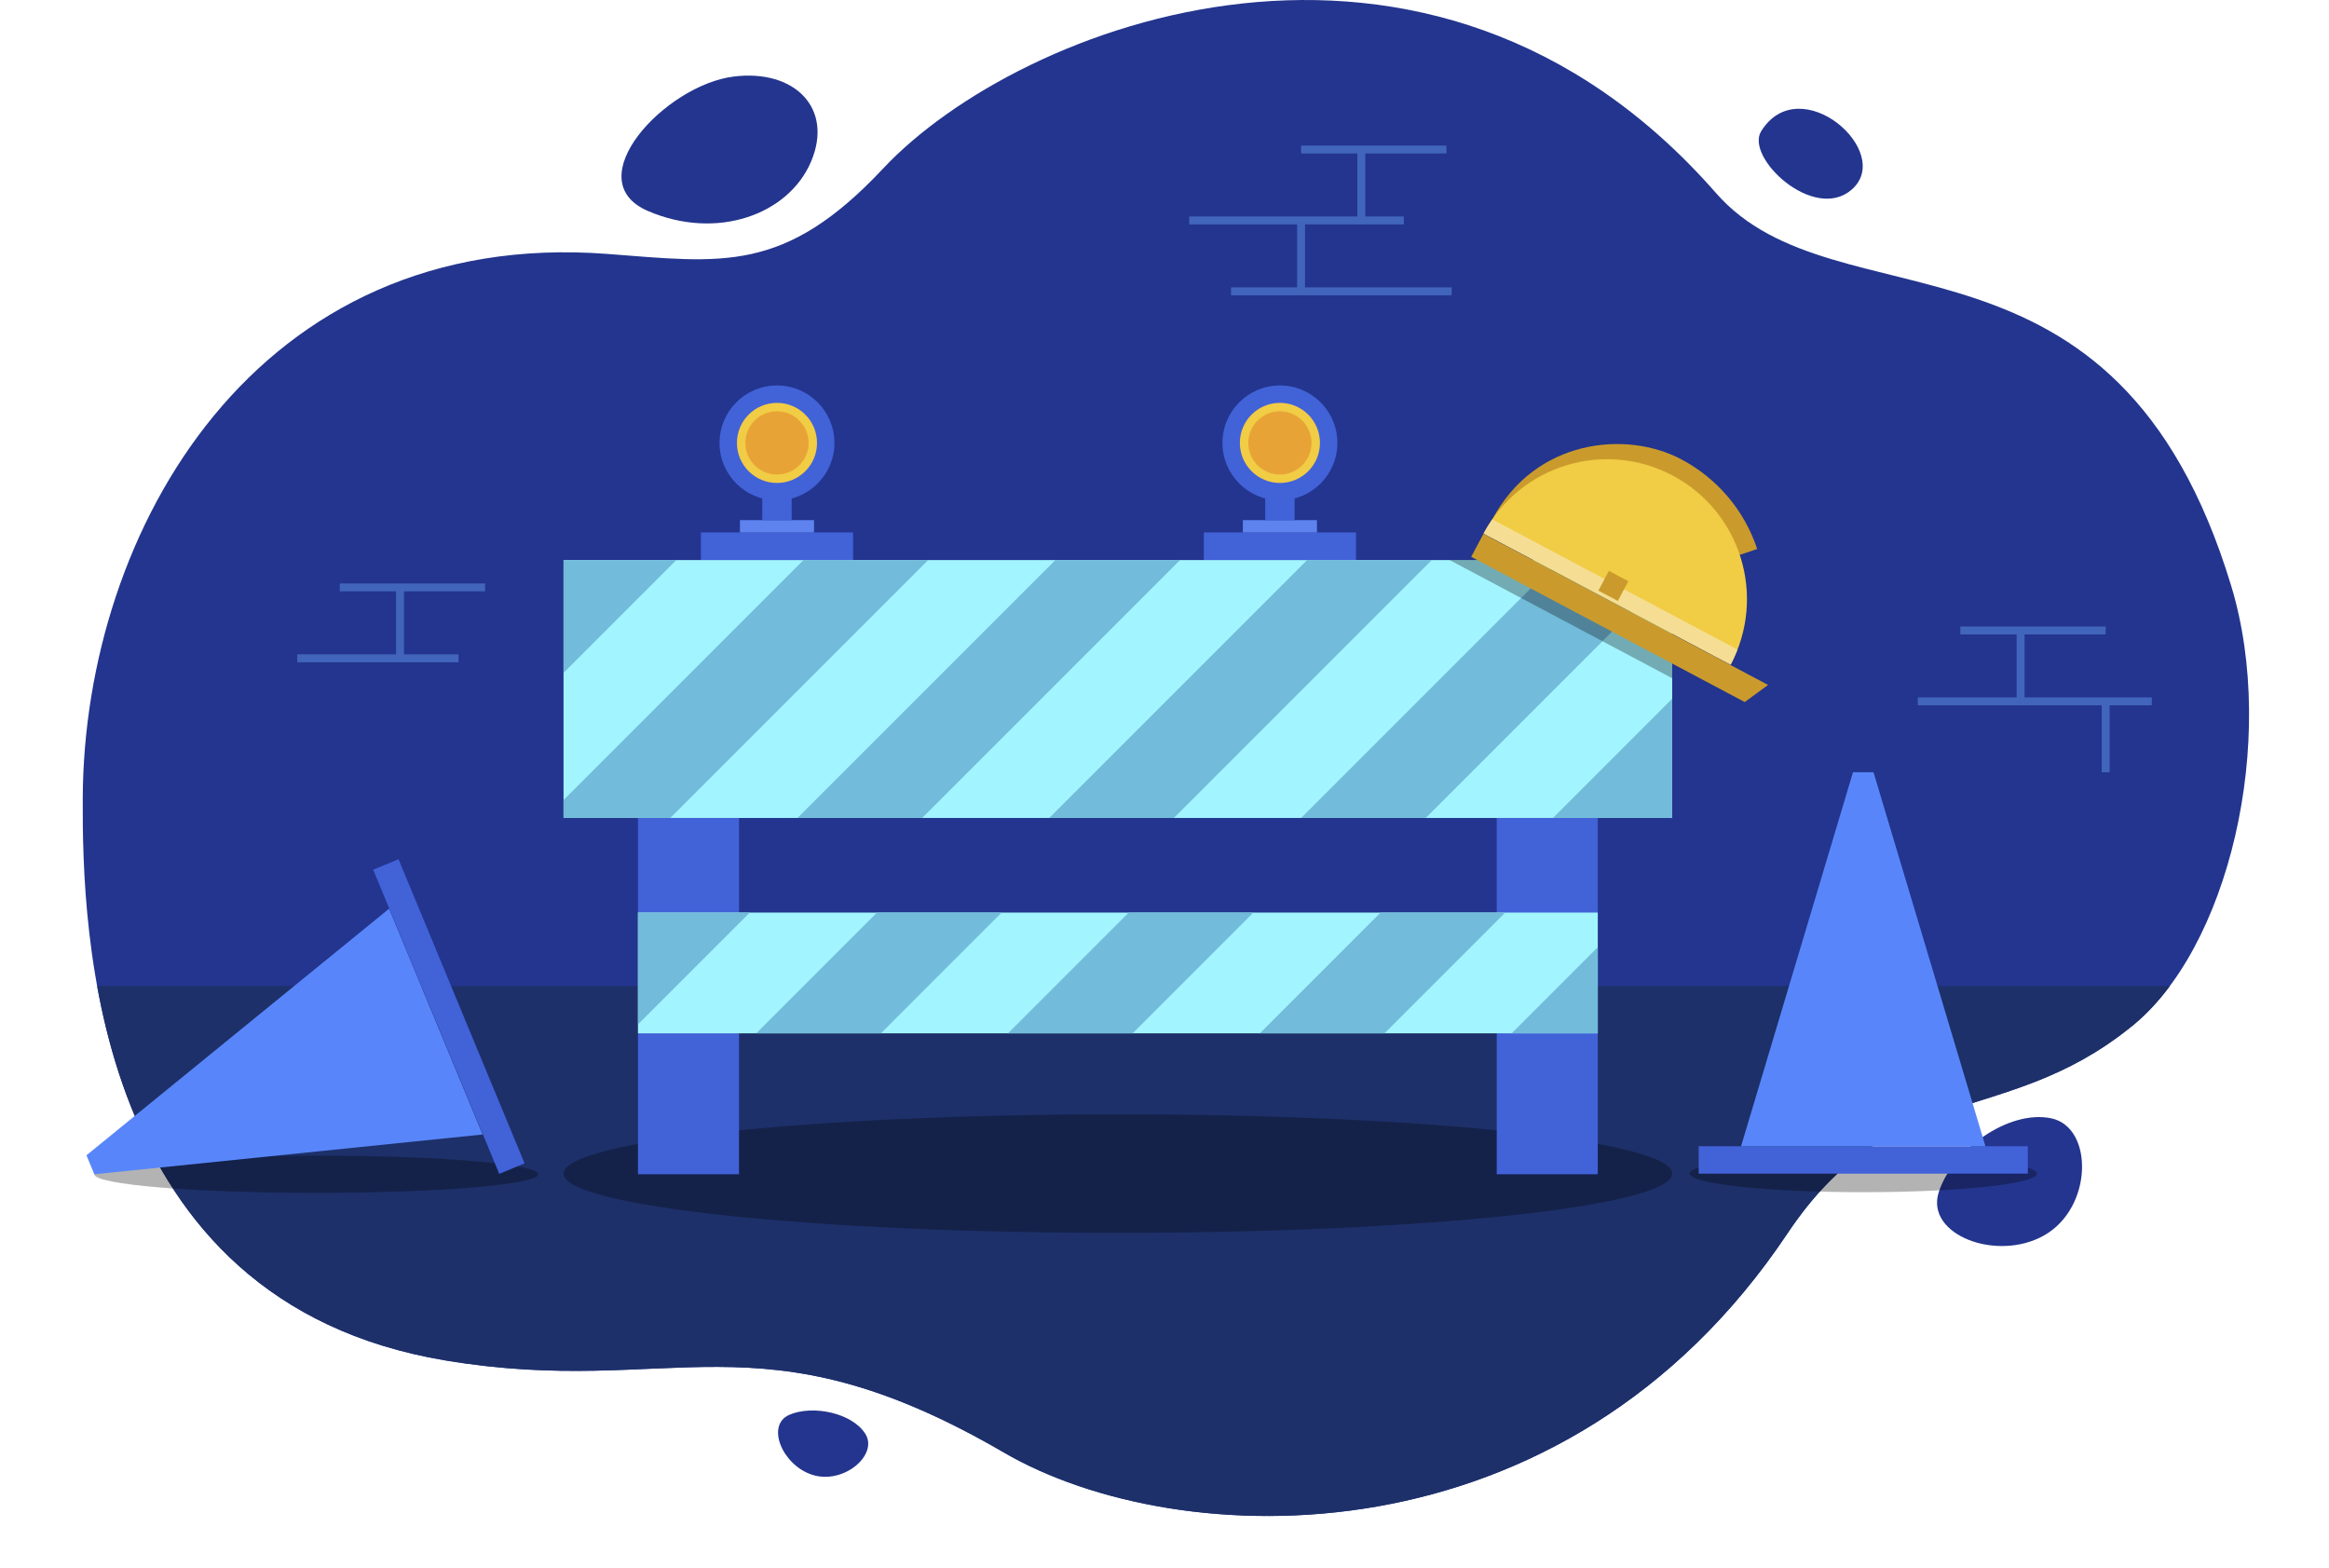 <svg xmlns="http://www.w3.org/2000/svg" xmlns:xlink="http://www.w3.org/1999/xlink" version="1.1"
	x="0px" y="0px" xml:space="preserve" viewBox="28.95 110.64 441.57 297.28">	<g>		<g>			<path style="fill:#23358E;" d="M367.872,344.439c19.663-29.417,40.776-19.693,64.838-38.9      c18.799-14.661,28.155-54.512,19.271-83.819c-21.867-72.121-74.807-48.343-97.689-74.486      c-54.483-62.246-132.224-32.046-157.901-4.65c-18.762,20.019-30.592,17.842-52.278,16.197      c-66.556-5.052-99.249,52.445-99.475,103.121c-0.11,25.034,1.544,95.424,68.733,106.647      c43.353,7.241,59.116-9.779,105.895,17.451C252.311,405.237,325.434,407.934,367.872,344.439z"></path>		</g>		<g>			<defs>				<path id="SVGID_1_" d="M367.872,344.439c19.663-29.417,40.776-19.693,64.838-38.9c18.799-14.661,28.155-54.512,19.271-83.819       c-21.867-72.121-74.807-48.343-97.689-74.486c-54.483-62.246-132.224-32.046-157.901-4.65       c-18.762,20.019-30.592,17.842-52.278,16.197c-66.556-5.052-99.249,52.445-99.475,103.121       c-0.11,25.034,1.544,95.424,68.733,106.647c43.353,7.241,59.116-9.779,105.895,17.451       C252.311,405.237,325.434,407.934,367.872,344.439z"></path>			</defs>			<clipPath id="SVGID_00000005264845433500610740000011172037345926249143_">				<use xlink:href="#SVGID_1_" style="overflow:visible;"></use>			</clipPath>							<rect x="28.954" y="297.58" style="clip-path:url(#SVGID_00000005264845433500610740000011172037345926249143_);fill:#1D3069;" width="441.569" height="110.344"></rect>		</g>		<path style="fill:#23358E;" d="M417.877,322.658c-8.101-1.718-18.883,6.07-21.372,14.077     c-2.487,8.009,11.018,13.184,19.983,8.126C425.81,339.603,425.904,324.363,417.877,322.658z"></path>		<g>			<g>				<rect x="161.836" y="211.576" style="fill:#4262D8;" width="28.854" height="5.241"></rect>				<rect x="169.242" y="209.249" style="fill:#5E83EF;" width="14.042" height="2.327"></rect>				<rect x="173.478" y="199.197" style="fill:#4262D8;" width="5.57" height="10.053"></rect>				<path style="fill:#4262D8;" d="M187.158,194.61c0,6.015-4.879,10.894-10.895,10.894c-6.016,0-10.894-4.878-10.894-10.894       c0-6.019,4.878-10.895,10.894-10.895C182.279,183.716,187.158,188.592,187.158,194.61z"></path>			</g>			<path style="fill:#F1CC45;" d="M183.855,194.61c0,4.192-3.399,7.591-7.593,7.591c-4.193,0-7.594-3.399-7.594-7.591      c0-4.194,3.401-7.594,7.594-7.594C180.456,187.016,183.855,190.417,183.855,194.61z"></path>			<path style="fill:#E8A336;" d="M182.254,194.61c0,3.309-2.683,5.991-5.991,5.991c-3.31,0-5.992-2.682-5.992-5.991      c0-3.31,2.682-5.993,5.992-5.993C179.571,188.617,182.254,191.301,182.254,194.61z"></path>		</g>		<g>			<g>				<rect x="257.191" y="211.576" style="fill:#4262D8;" width="28.852" height="5.241"></rect>				<rect x="264.594" y="209.249" style="fill:#5E83EF;" width="14.045" height="2.327"></rect>				<rect x="268.832" y="199.197" style="fill:#4262D8;" width="5.57" height="10.053"></rect>				<path style="fill:#4262D8;" d="M282.514,194.61c0,6.015-4.882,10.894-10.898,10.894c-6.016,0-10.893-4.878-10.893-10.894       c0-6.019,4.877-10.895,10.893-10.895C277.632,183.716,282.514,188.592,282.514,194.61z"></path>			</g>			<path style="fill:#F1CC45;" d="M279.209,194.61c0,4.192-3.399,7.591-7.594,7.591c-4.191,0-7.592-3.399-7.592-7.591      c0-4.194,3.4-7.594,7.592-7.594C275.81,187.016,279.209,190.417,279.209,194.61z"></path>			<path style="fill:#E8A336;" d="M277.608,194.61c0,3.309-2.683,5.991-5.993,5.991c-3.306,0-5.991-2.682-5.991-5.991      c0-3.31,2.686-5.993,5.991-5.993C274.926,188.617,277.608,191.301,277.608,194.61z"></path>		</g>		<g>			<g>									<line style="fill:none;stroke:#4265BC;stroke-width:1.5;stroke-miterlimit:10;" x1="295.119" y1="152.43" x2="254.419" y2="152.43"></line>									<line style="fill:none;stroke:#4265BC;stroke-width:1.5;stroke-miterlimit:10;" x1="304.191" y1="165.873" x2="262.352" y2="165.873"></line>									<line style="fill:none;stroke:#4265BC;stroke-width:1.5;stroke-miterlimit:10;" x1="303.184" y1="138.987" x2="275.627" y2="138.987"></line>									<line style="fill:none;stroke:#4265BC;stroke-width:1.5;stroke-miterlimit:10;" x1="275.627" y1="152.43" x2="275.627" y2="165.873"></line>									<line style="fill:none;stroke:#4265BC;stroke-width:1.5;stroke-miterlimit:10;" x1="287.053" y1="138.987" x2="287.053" y2="152.43"></line>			</g>			<g>									<line style="fill:none;stroke:#4265BC;stroke-width:1.5;stroke-miterlimit:10;" x1="115.885" y1="235.442" x2="85.304" y2="235.442"></line>									<line style="fill:none;stroke:#4265BC;stroke-width:1.5;stroke-miterlimit:10;" x1="120.925" y1="222.001" x2="93.369" y2="222.001"></line>									<line style="fill:none;stroke:#4265BC;stroke-width:1.5;stroke-miterlimit:10;" x1="104.794" y1="222.001" x2="104.794" y2="235.442"></line>			</g>			<g>									<line style="fill:none;stroke:#4265BC;stroke-width:1.5;stroke-miterlimit:10;" x1="436.919" y1="243.606" x2="392.559" y2="243.606"></line>									<line style="fill:none;stroke:#4265BC;stroke-width:1.5;stroke-miterlimit:10;" x1="428.178" y1="230.165" x2="400.623" y2="230.165"></line>									<line style="fill:none;stroke:#4265BC;stroke-width:1.5;stroke-miterlimit:10;" x1="412.05" y1="230.165" x2="412.05" y2="243.606"></line>									<line style="fill:none;stroke:#4265BC;stroke-width:1.5;stroke-miterlimit:10;" x1="428.178" y1="243.606" x2="428.178" y2="257.046"></line>			</g>		</g>		<path style="opacity:0.3;" d="M345.992,333.13c0,6.206-47.055,11.237-105.098,11.237c-58.044,0-105.1-5.031-105.1-11.237     c0-6.205,47.056-11.235,105.1-11.235C298.938,321.895,345.992,326.925,345.992,333.13z"></path>		<path style="opacity:0.3;" d="M131.019,333.258c0,1.95-18.846,3.529-42.094,3.529c-23.247,0-42.094-1.579-42.094-3.529     c0-1.947,18.847-3.527,42.094-3.527C112.173,329.73,131.019,331.31,131.019,333.258z"></path>		<path style="opacity:0.3;" d="M415.113,333.13c0,1.95-14.729,3.529-32.896,3.529c-18.169,0-32.898-1.579-32.898-3.529     c0-1.947,14.729-3.528,32.898-3.528C400.384,329.602,415.113,331.183,415.113,333.13z"></path>		<g>			<g>				<rect x="135.794" y="216.817" style="fill:#A2F4FF;" width="210.198" height="48.897"></rect>				<g>					<rect x="149.909" y="265.714" style="fill:#4262D8;" width="19.154" height="67.544"></rect>					<rect x="312.725" y="265.714" style="fill:#4262D8;" width="19.156" height="67.544"></rect>				</g>				<g>					<defs>													<rect id="SVGID_00000129176714086983171540000000440343111027796873_" x="135.794" y="216.817" width="210.198" height="48.897"></rect>					</defs>					<clipPath id="SVGID_00000158748834121023861940000018148085626649377941_">						<use xlink:href="#SVGID_00000129176714086983171540000000440343111027796873_" style="overflow:visible;"></use>					</clipPath>					<g style="clip-path:url(#SVGID_00000158748834121023861940000018148085626649377941_);">						<g>															<rect x="55.904" y="234.222" transform="matrix(0.707 -0.707 0.707 0.707 -136.494 155.67)" style="fill:#72BBDA;" width="127.474" height="16.711"></rect>						</g>													<rect x="103.649" y="234.222" transform="matrix(0.707 -0.707 0.707 0.707 -122.505 189.427)" style="fill:#72BBDA;" width="127.474" height="16.711"></rect>													<rect x="151.393" y="234.222" transform="matrix(0.707 -0.707 0.707 0.707 -108.52 223.197)" style="fill:#72BBDA;" width="127.473" height="16.711"></rect>													<rect x="199.138" y="234.222" transform="matrix(0.707 -0.707 0.707 0.707 -94.533 256.939)" style="fill:#72BBDA;" width="127.473" height="16.71"></rect>													<rect x="246.883" y="234.222" transform="matrix(0.707 -0.707 0.707 0.707 -80.548 290.707)" style="fill:#72BBDA;" width="127.473" height="16.711"></rect>						<g>															<rect x="294.628" y="234.222" transform="matrix(0.707 -0.707 0.707 0.707 -66.562 324.469)" style="fill:#72BBDA;" width="127.474" height="16.71"></rect>						</g>					</g>				</g>				<g>					<rect x="149.909" y="283.646" style="fill:#A2F4FF;" width="181.972" height="22.897"></rect>					<g>						<defs>															<rect id="SVGID_00000060731556365174976000000001204824999111039141_" x="149.909" y="283.646" width="181.972" height="22.897"></rect>						</defs>						<clipPath id="SVGID_00000017516757809389301520000012118251766012141751_">							<use xlink:href="#SVGID_00000060731556365174976000000001204824999111039141_" style="overflow:visible;"></use>						</clipPath>						<g style="clip-path:url(#SVGID_00000017516757809389301520000012118251766012141751_);">							<g>																	<rect x="55.904" y="267.253" transform="matrix(0.707 -0.707 0.707 0.707 -159.847 165.334)" style="fill:#72BBDA;" width="127.473" height="16.711"></rect>							</g>															<rect x="103.649" y="267.253" transform="matrix(0.707 -0.707 0.707 0.707 -145.86 199.09)" style="fill:#72BBDA;" width="127.473" height="16.711"></rect>															<rect x="151.394" y="267.253" transform="matrix(0.707 -0.707 0.707 0.707 -131.876 232.858)" style="fill:#72BBDA;" width="127.473" height="16.711"></rect>															<rect x="199.139" y="267.253" transform="matrix(0.707 -0.707 0.707 0.707 -117.89 266.598)" style="fill:#72BBDA;" width="127.473" height="16.711"></rect>															<rect x="246.883" y="267.253" transform="matrix(0.707 -0.707 0.707 0.707 -103.906 300.365)" style="fill:#72BBDA;" width="127.473" height="16.711"></rect>							<g>																	<rect x="294.628" y="267.253" transform="matrix(0.707 -0.707 0.707 0.707 -89.922 334.126)" style="fill:#72BBDA;" width="127.473" height="16.71"></rect>							</g>						</g>					</g>				</g>			</g>			<polygon style="opacity:0.3;" points="345.992,239.219 345.992,228.058 324.814,216.817 303.791,216.817     "></polygon>			<g>				<g>					<path style="fill:#CA9B2C;" d="M319.456,206.081l-7.569,3.024c8.082-15.218,25.38-16.937,35.832-11.385        c6.835,3.626,11.947,9.665,14.393,17.001l-6.618,2.209c-1.878-5.629-5.799-10.263-11.045-13.048        C336.426,199.624,326.614,200.486,319.456,206.081z"></path>				</g>				<path style="fill:#F1CC45;" d="M357.072,236.648c6.864-12.931,1.945-28.982-10.988-35.849       c-12.934-6.866-28.982-1.947-35.848,10.985L357.072,236.648z"></path>				<polygon style="fill:#CA9B2C;" points="359.745,243.736 307.887,216.209 310.204,211.845 364.168,240.492      "></polygon>				<path style="fill:#F5DE94;" d="M311.887,209.105c-0.591,0.855-1.152,1.739-1.65,2.679l46.836,24.863       c0.497-0.939,0.917-1.9,1.292-2.87L311.887,209.105z"></path>									<rect x="332.826" y="219.688" transform="matrix(0.469 -0.883 0.883 0.469 -18.084 413.465)" style="fill:#CA9B2C;" width="4.245" height="4.18"></rect>			</g>		</g>		<g>							<rect x="111.385" y="272.121" transform="matrix(0.924 -0.383 0.383 0.924 -107.438 66.745)" style="fill:#4262D8;" width="5.201" height="62.404"></rect>			<polygon style="fill:#5886FA;" points="71.399,308.433 45.342,329.662 46.831,333.258 80.267,329.835 120.452,325.721       111.584,304.319 102.714,282.917     "></polygon>		</g>		<g>			<rect x="351.014" y="327.942" style="fill:#4262D8;" width="62.406" height="5.2"></rect>			<polygon style="fill:#5886FA;" points="393.801,289.245 384.163,257.046 380.27,257.046 370.633,289.245 359.05,327.942       382.217,327.942 405.383,327.942     "></polygon>		</g>		<path style="fill:#23358E;" d="M151.786,150.633c13.061,5.626,26.658,0.725,30.939-9.357c4.28-10.083-3.073-17.541-14.615-16.131     C155.058,126.741,138.248,144.804,151.786,150.633z"></path>		<path style="fill:#23358E;" d="M362.864,135.517c-3.098,4.986,9.978,17.279,17.139,11.089     C388.25,139.476,370.201,123.703,362.864,135.517z"></path>		<path style="fill:#23358E;" d="M193.042,382.516c-2.45-4.014-10.048-5.593-14.474-3.638c-4.425,1.958-1.331,9.51,4.375,11.354     C188.88,392.143,195.473,386.492,193.042,382.516z"></path>	</g></svg>